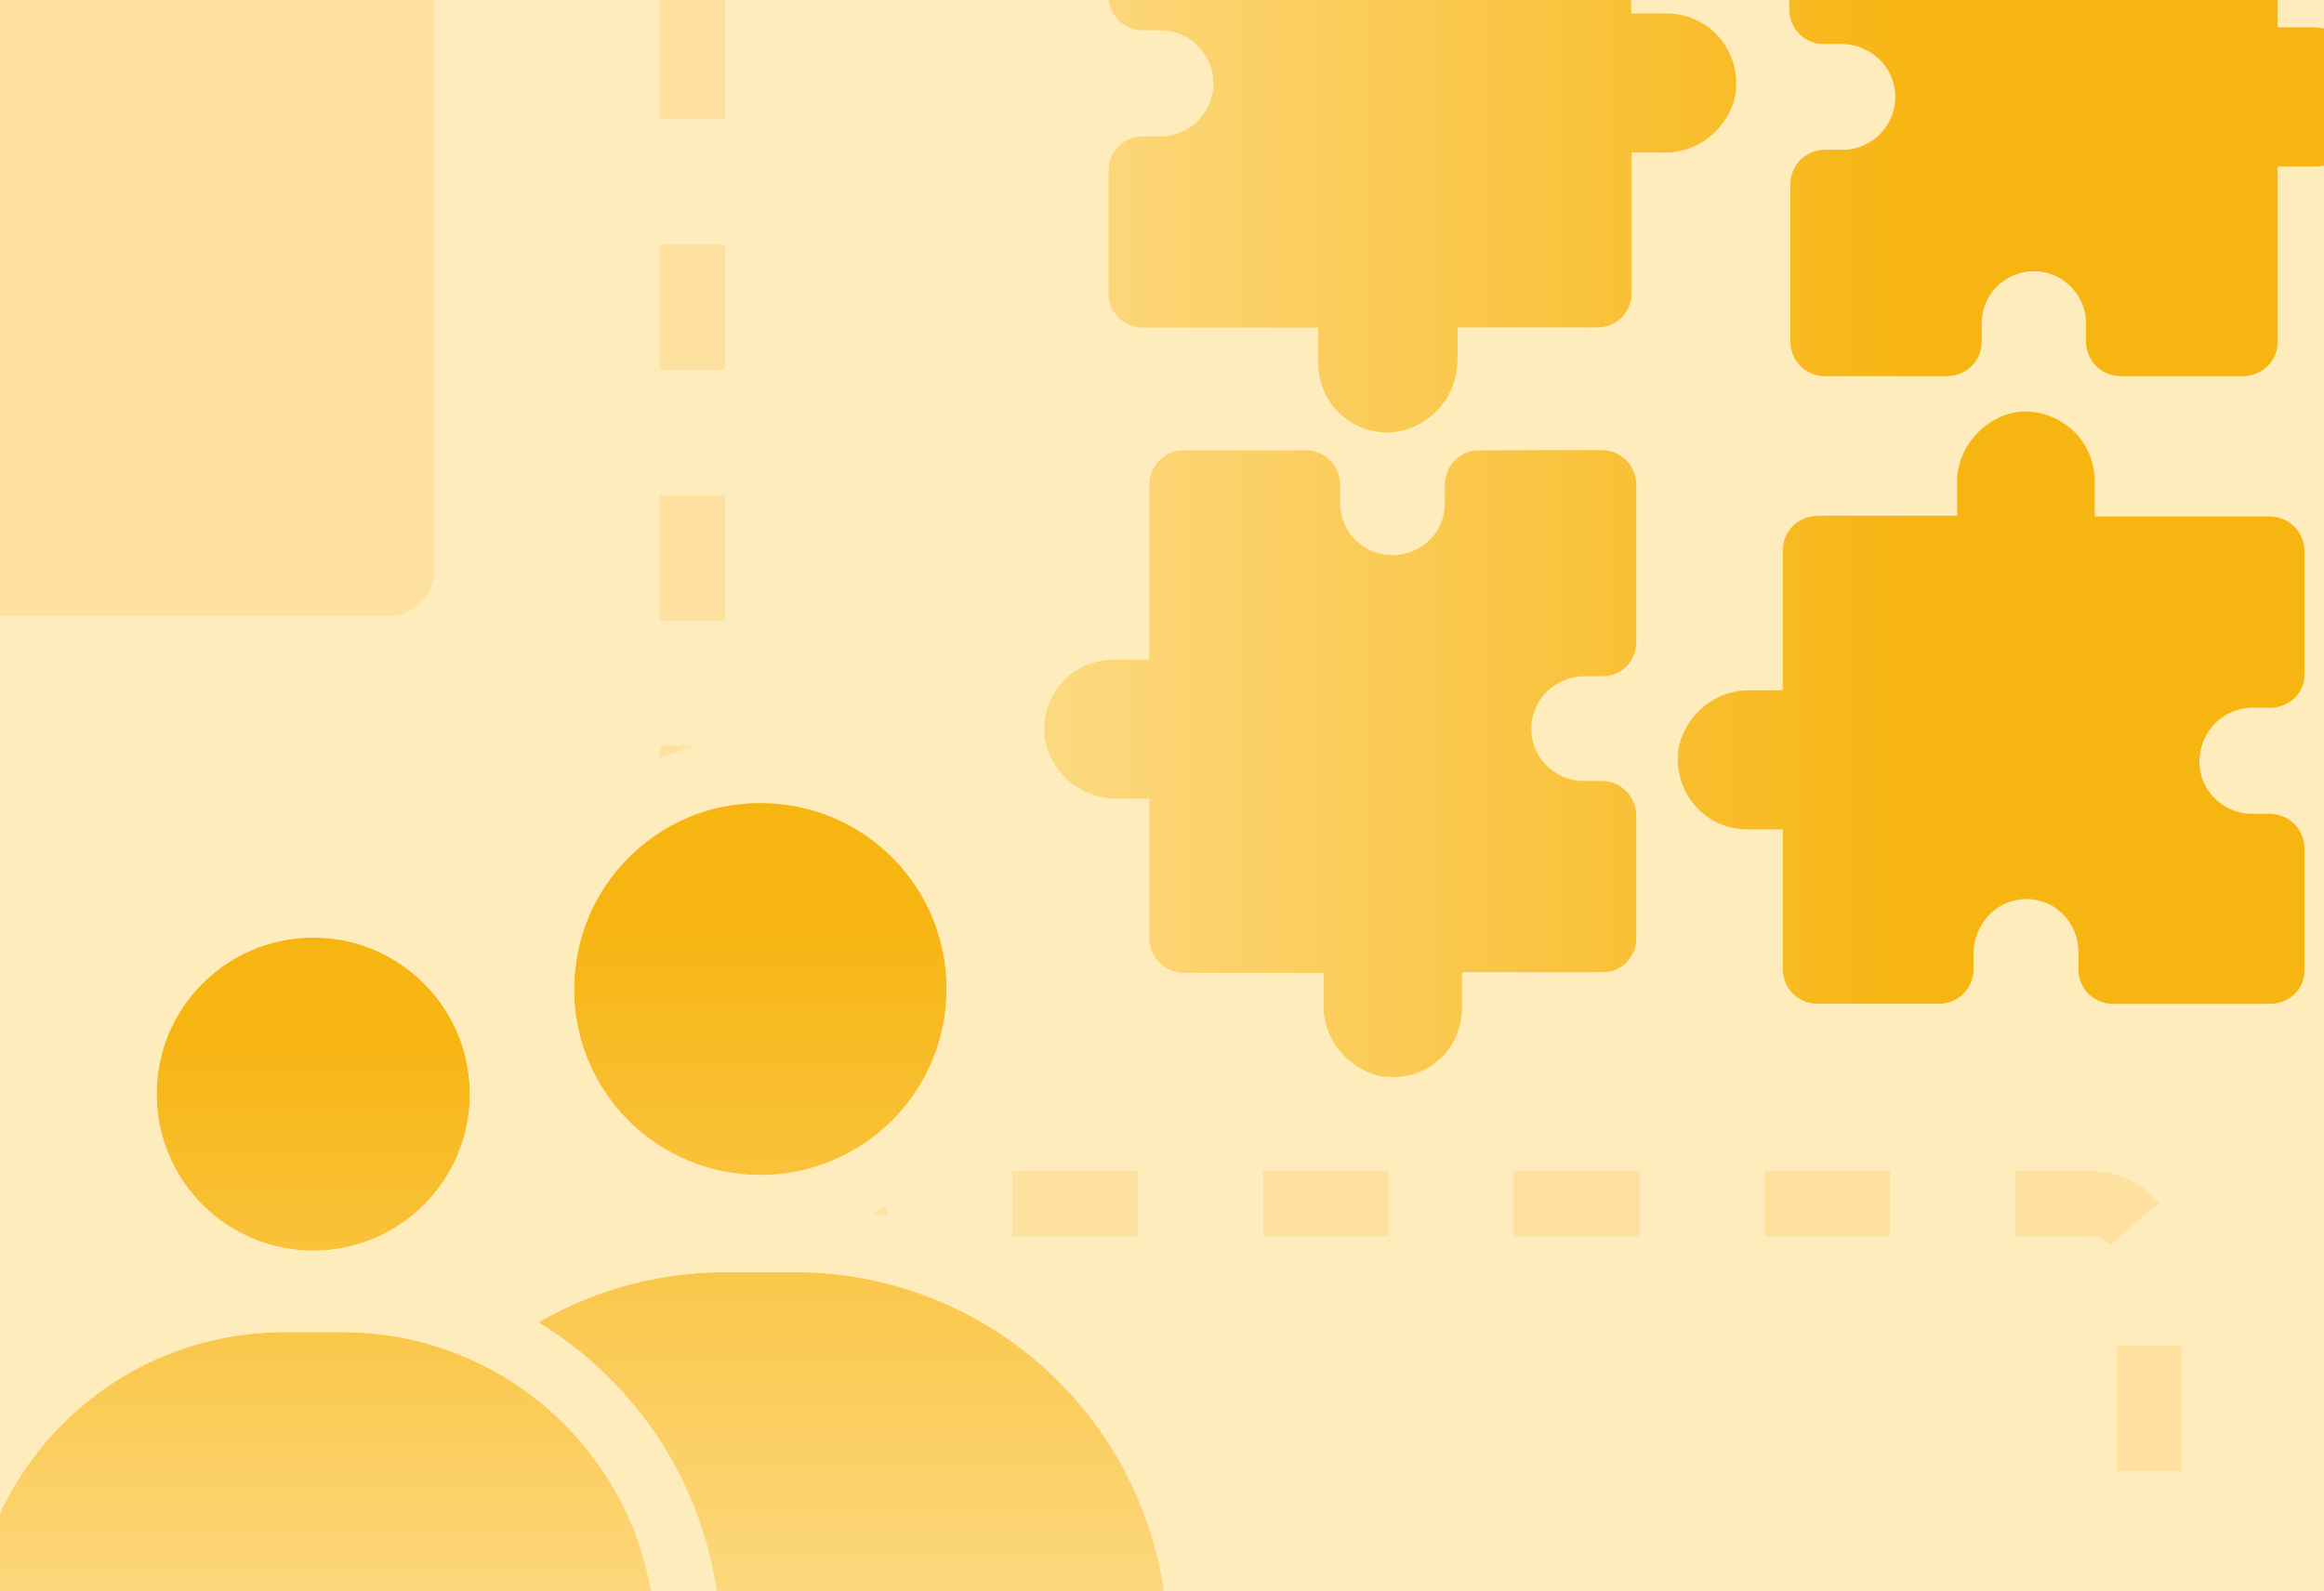 <?xml version="1.0" encoding="utf-8"?>
<!-- Generator: Adobe Illustrator 27.7.0, SVG Export Plug-In . SVG Version: 6.00 Build 0)  -->
<svg version="1.1" id="Layer_1" xmlns="http://www.w3.org/2000/svg" xmlns:xlink="http://www.w3.org/1999/xlink" x="0px" y="0px"
	 viewBox="0 0 368 252" style="enable-background:new 0 0 368 252;" xml:space="preserve">
<style type="text/css">
	.st0{fill:#FFECBC;}
	.st1{clip-path:url(#SVGID_00000102517239058041244520000005292897072589285512_);}
	.st2{fill:#FFE19F;}
	.st3{fill:url(#SVGID_00000022553787921482399590000008914913349153948080_);}
	.st4{fill:url(#SVGID_00000070079373147317386440000010965206091102896302_);}
	.st5{fill:url(#SVGID_00000034801467168488251580000012939338592181511348_);}
</style>
<rect class="st0" width="368" height="252"/>
<g>
	<defs>
		<rect id="SVGID_1_" width="368" height="252"/>
	</defs>
	<clipPath id="SVGID_00000099656680653798153830000001335149417710800306_">
		<use xlink:href="#SVGID_1_"  style="overflow:visible;"/>
	</clipPath>
	<g style="clip-path:url(#SVGID_00000099656680653798153830000001335149417710800306_);">
		<g>
			<path class="st2" d="M61.4,97.6H-50.2c-4.1,0-7.4-3.3-7.4-7.4V-78.7c0-4.1,3.3-7.4,7.4-7.4H61.4c4.1,0,7.4,3.3,7.4,7.4V90.2
				C68.8,94.3,65.5,97.6,61.4,97.6z"/>
			<g>
				<path class="st2" d="M345.4,233h-10.3v-19.9h10.3V233z M334.1,197.2c-0.8-0.9-1.9-1.4-3.1-1.4h-11.9v-10.3H331
					c4.2,0,8.2,1.8,10.9,5L334.1,197.2z M299.3,195.8h-19.9v-10.3h19.9L299.3,195.8L299.3,195.8z M259.6,195.8h-19.9v-10.3h19.9
					V195.8z M219.9,195.8H200v-10.3h19.9V195.8z M180.1,195.8h-19.8v-10.3h19.9L180.1,195.8L180.1,195.8L180.1,195.8z M140.4,195.8
					h-19.9v-10.3h19.9V195.8z M114.8,177.7h-10.3v-19.9h10.3V177.7z M114.8,138h-10.3v-19.9h10.3V138z M114.8,98.3h-10.3V78.4h10.3
					V98.3z M114.8,58.6h-10.3V38.7h10.3V58.6z M114.8,18.9h-10.3V-1h10.3C114.8-1,114.8,18.9,114.8,18.9z M114.8-20.8h-10.3v-19.9
					h10.3V-20.8z"/>
				<rect x="104.5" y="-70.9" class="st2" width="10.3" height="10.3"/>
			</g>
			<g>
				
					<linearGradient id="SVGID_00000027565631295992185140000005928660804112283281_" gradientUnits="userSpaceOnUse" x1="92.477" y1="1227.437" x2="304.624" y2="1227.437" gradientTransform="matrix(1 0 0 1 0 -1162)">
					<stop  offset="0" style="stop-color:#FFECBC"/>
					<stop  offset="0.99" style="stop-color:#F7B512"/>
				</linearGradient>
				<path style="fill:url(#SVGID_00000027565631295992185140000005928660804112283281_);" d="M365.7,4.3c2.7-0.1,5.3,0.8,7.4,2.5
					c2.1,1.7,3.5,4.1,4.1,6.7c0.5,3.2-0.4,6.5-2.5,9c-2.1,2.5-5.2,3.9-8.5,3.9h-5.5v27.7c0,1.5-0.6,2.9-1.6,3.9s-2.5,1.6-3.9,1.6
					h-19.4c-1.5,0-2.9-0.6-3.9-1.6s-1.6-2.4-1.6-3.9v-2.8c0-3-1.6-5.7-4.1-7.2c-2.6-1.5-5.7-1.5-8.3,0s-4.1,4.2-4.1,7.2l0,0v2.8
					c0,1.5-0.6,2.9-1.6,3.9c-1,1-2.5,1.6-3.9,1.6h-19.4c-1.5,0-2.9-0.6-3.9-1.6s-1.6-2.4-1.6-3.9V29.2c0-1.5,0.6-2.9,1.6-3.9
					c1-1,2.5-1.6,3.9-1.6h2.8c3,0,5.7-1.6,7.2-4.2c1.5-2.6,1.5-5.7,0-8.3S294.6,7,291.6,7h-2.8c-1.5,0-2.9-0.6-3.9-1.6
					c-1-1-1.6-2.5-1.6-3.9v-19.4c0-1.5,0.6-2.9,1.6-3.9c1-1,2.5-1.6,3.9-1.6H311v-5.5c0-3.3,1.4-6.4,3.9-8.5s5.8-3,9-2.5
					c2.6,0.5,5,2,6.7,4.1s2.6,4.7,2.5,7.4v4.9h22.1c1.5,0,2.9,0.6,3.9,1.6c1,1,1.6,2.5,1.6,3.9V4.3L365.7,4.3L365.7,4.3z
					 M230.8,56.8v-4.9h22.1c1.5,0,2.9-0.6,3.9-1.6c1-1,1.6-2.4,1.6-3.9V24.2h4.9c2.7,0.1,5.3-0.8,7.4-2.5c2.1-1.7,3.6-4.1,4.1-6.7
					c0.5-3.2-0.4-6.5-2.5-9c-2.1-2.5-5.2-3.9-8.5-3.9h-5.5v-22.1c0-1.5-0.6-2.9-1.6-3.9c-1-1-2.4-1.6-3.9-1.6h-19.4
					c-1.5,0-2.9,0.6-3.9,1.6c-1,1-1.6,2.5-1.6,3.9v2.8c0,3-1.6,5.7-4.1,7.2c-2.6,1.5-5.7,1.5-8.3,0s-4.1-4.2-4.1-7.2v-2.8
					c0-1.5-0.6-2.9-1.6-3.9c-1-1-2.4-1.6-3.9-1.6h-24.9c-1.5,0-2.9,0.6-3.9,1.6c-1,1-1.6,2.5-1.6,3.9v19.4c0,1.5,0.6,2.9,1.6,3.9
					s2.4,1.6,3.9,1.6h2.8c3,0,5.7,1.6,7.2,4.2c1.5,2.6,1.5,5.7,0,8.3s-4.2,4.2-7.2,4.2h-2.8c-1.5,0-2.9,0.6-3.9,1.6
					c-1,1-1.6,2.4-1.6,3.9v19.4c0,1.5,0.6,2.9,1.6,3.9c1,1,2.4,1.6,3.9,1.6h27.7v5.5c0,3.3,1.4,6.4,3.9,8.5c2.5,2.1,5.8,3,9,2.5
					c2.6-0.5,5-2,6.7-4.1C229.9,62.2,230.8,59.6,230.8,56.8L230.8,56.8L230.8,56.8z M309.7,76.8v4.9h-22.1c-1.5,0-2.9,0.6-3.9,1.6
					s-1.6,2.4-1.6,3.9v22.1h-4.9c-2.7-0.1-5.3,0.8-7.4,2.5c-2.1,1.7-3.6,4.1-4.1,6.7c-0.6,3.2,0.4,6.5,2.5,9
					c2.1,2.5,5.2,3.9,8.5,3.9h5.5v22.1c0,1.5,0.6,2.9,1.6,3.9s2.5,1.6,3.9,1.6H307c1.5,0,2.9-0.6,3.9-1.6c1-1,1.6-2.4,1.6-3.9V151
					c0-3,1.6-5.7,4.1-7.2c2.6-1.5,5.7-1.5,8.3,0s4.1,4.2,4.1,7.2v2.8c0,1.5,0.6,2.9,1.6,3.9c1,1,2.5,1.6,3.9,1.6h24.9
					c1.5,0,2.9-0.6,3.9-1.6s1.6-2.4,1.6-3.9v-19.4c0-1.5-0.6-2.9-1.6-3.9c-1-1-2.5-1.6-3.9-1.6h-2.8c-3,0-5.7-1.6-7.2-4.1
					c-1.5-2.6-1.5-5.7,0-8.3s4.2-4.1,7.2-4.1h2.8c1.5,0,2.9-0.6,3.9-1.6c1-1,1.6-2.4,1.6-3.9V87.3c0-1.5-0.6-2.9-1.6-3.9
					c-1-1-2.5-1.6-3.9-1.6h-27.7v-5.5c0-3.3-1.4-6.4-3.9-8.5c-2.5-2.1-5.8-3-9-2.5c-2.6,0.5-5,2-6.7,4.1
					C310.6,71.5,309.7,74.1,309.7,76.8L309.7,76.8L309.7,76.8z M176.9,126.6h4.9v22.1c0,1.5,0.6,2.9,1.6,3.9s2.4,1.6,3.9,1.6h22.1
					v4.9c-0.1,2.7,0.8,5.3,2.5,7.4c1.7,2.1,4.1,3.6,6.7,4.1c3.2,0.6,6.5-0.4,9-2.5c2.5-2.1,3.9-5.2,3.9-8.5v-5.5h22.1
					c1.5,0,2.9-0.6,3.9-1.6s1.6-2.4,1.6-3.9v-19.4c0-1.5-0.6-2.9-1.6-3.9c-1-1-2.4-1.6-3.9-1.6h-2.8c-3,0-5.7-1.6-7.2-4.1
					c-1.5-2.6-1.5-5.7,0-8.3s4.2-4.1,7.2-4.1h2.8c1.5,0,2.9-0.6,3.9-1.6c1-1,1.6-2.4,1.6-3.9V76.8c0-1.5-0.6-2.9-1.6-3.9
					s-2.4-1.6-3.9-1.6h-19.4c-1.5,0-2.9,0.6-3.9,1.6c-1,1-1.6,2.4-1.6,3.9v2.8l0,0c0,3-1.6,5.7-4.1,7.2c-2.6,1.5-5.7,1.5-8.3,0
					c-2.6-1.5-4.1-4.2-4.1-7.2v-2.8c0-1.5-0.6-2.9-1.6-3.9c-1-1-2.4-1.6-3.9-1.6h-19.4c-1.5,0-2.9,0.6-3.9,1.6c-1,1-1.6,2.4-1.6,3.9
					v27.7h-5.5c-3.3,0-6.4,1.4-8.5,3.9c-2.1,2.5-3,5.8-2.5,9c0.5,2.6,2,5,4.1,6.7C171.6,125.8,174.2,126.7,176.9,126.6L176.9,126.6
					L176.9,126.6z"/>
				<path class="st0" d="M322-40c0.6,0,1.2,0,1.9,0.1c2.6,0.5,5,2,6.7,4.1s2.6,4.7,2.5,7.4v4.9h22.1c1.5,0,2.9,0.6,3.9,1.6
					s1.6,2.5,1.6,3.9V4.3h5.2c2.6,0,5.1,0.9,7.2,2.5c2.1,1.7,3.5,4.1,4.1,6.7c0.5,3.2-0.4,6.5-2.5,9c-2.1,2.5-5.2,3.9-8.5,3.9h-5.5
					v27.7c0,1.5-0.6,2.9-1.6,3.9c-1,1-2.5,1.6-3.9,1.6h-19.4c-1.5,0-2.9-0.6-3.9-1.6s-1.6-2.4-1.6-3.9v-2.8c0-3-1.6-5.7-4.1-7.2
					c-1.3-0.7-2.7-1.1-4.1-1.1s-2.9,0.4-4.1,1.1c-2.6,1.5-4.1,4.2-4.1,7.2l0,0v2.8c0,1.5-0.6,2.9-1.6,3.9c-1,1-2.5,1.6-3.9,1.6
					h-19.4c-1.5,0-2.9-0.6-3.9-1.6c-1-1-1.6-2.4-1.6-3.9V29.2c0-1.5,0.6-2.9,1.6-3.9s2.5-1.6,3.9-1.6h2.8c3,0,5.7-1.6,7.2-4.2
					c1.5-2.6,1.5-5.7,0-8.3S294.6,7,291.6,7h-2.8c-1.5,0-2.9-0.6-3.9-1.6c-1-1-1.6-2.5-1.6-3.9v-19.4c0-1.5,0.6-2.9,1.6-3.9
					s2.5-1.6,3.9-1.6H311v-5.5c0-3.3,1.4-6.4,3.9-8.5C316.9-39.1,319.4-40,322-40 M252.9-25.6c1.5,0,2.9,0.6,3.9,1.6
					c1,1,1.6,2.4,1.6,3.9V2.1h5.5c3.3,0,6.4,1.4,8.5,3.9s3,5.8,2.5,9c-0.5,2.7-2,5-4.1,6.7c-2,1.6-4.6,2.5-7.2,2.5h-5.2v22.2
					c0,1.5-0.6,2.9-1.6,3.9c-1,1-2.4,1.6-3.9,1.6h-22.1v4.9l0,0c0.1,2.7-0.8,5.3-2.5,7.4c-1.7,2.1-4.1,3.6-6.7,4.1
					c-0.6,0.1-1.2,0.2-1.9,0.2c-2.6,0-5.1-0.9-7.1-2.6c-2.5-2.1-3.9-5.2-3.9-8.5v-5.5h-27.7c-1.5,0-2.9-0.6-3.9-1.6
					c-1-1-1.6-2.4-1.6-3.9V27c0-1.5,0.6-2.9,1.6-3.9s2.4-1.6,3.9-1.6h2.8c3,0,5.7-1.6,7.2-4.2c1.5-2.6,1.5-5.7,0-8.3
					s-4.2-4.2-7.2-4.2h-2.8c-1.5,0-2.9-0.6-3.9-1.6c-1-1-1.6-2.5-1.6-3.9v-19.4c0-1.5,0.6-2.9,1.6-3.9c1-1,2.4-1.6,3.9-1.6h24.9
					c1.5,0,2.9,0.6,3.9,1.6c1,1,1.6,2.5,1.6,3.9v2.8c0,3,1.6,5.7,4.1,7.2c1.3,0.7,2.7,1.1,4.1,1.1s2.9-0.4,4.1-1.1
					c2.6-1.5,4.1-4.2,4.1-7.2v-2.8c0-1.5,0.6-2.9,1.6-3.9c1-1,2.4-1.6,3.9-1.6L252.9-25.6 M320.8,65.1c2.6,0,5.1,0.9,7.1,2.6
					c2.5,2.1,3.9,5.2,3.9,8.5v5.5h27.7c1.5,0,2.9,0.6,3.9,1.6c1,1,1.6,2.4,1.6,3.9v19.4c0,1.5-0.6,2.9-1.6,3.9c-1,1-2.5,1.6-3.9,1.6
					h-2.8c-3,0-5.7,1.6-7.2,4.1c-1.5,2.6-1.5,5.7,0,8.3c1.5,2.6,4.2,4.1,7.2,4.1h2.8c1.5,0,2.9,0.6,3.9,1.6c1,1,1.6,2.4,1.6,3.9
					v19.4c0,1.5-0.6,2.9-1.6,3.9c-1,1-2.5,1.6-3.9,1.6h-24.9c-1.5,0-2.9-0.6-3.9-1.6c-1-1-1.6-2.4-1.6-3.9v-2.8c0-3-1.6-5.7-4.1-7.2
					c-1.3-0.7-2.7-1.1-4.1-1.1s-2.9,0.4-4.1,1.1c-2.6,1.5-4.1,4.2-4.1,7.2v2.8c0,1.5-0.6,2.9-1.6,3.9c-1,1-2.5,1.6-3.9,1.6h-19.4
					c-1.5,0-2.9-0.6-3.9-1.6c-1-1-1.6-2.4-1.6-3.9v-22.1h-5.5c-3.3,0-6.4-1.4-8.5-3.9c-2.1-2.5-3-5.8-2.5-9c0.5-2.6,2-5,4.1-6.7
					c2-1.6,4.6-2.5,7.2-2.5h5.2V87.2c0-1.5,0.6-2.9,1.6-3.9c1-1,2.5-1.6,3.9-1.6h22.1v-4.9l0,0c-0.1-2.7,0.8-5.3,2.5-7.4
					c1.7-2.1,4.1-3.6,6.7-4.1C319.6,65.2,320.2,65.1,320.8,65.1 M253.8,71.2c1.5,0,2.9,0.6,3.9,1.6s1.6,2.5,1.6,3.9v24.9
					c0,1.5-0.6,2.9-1.6,3.9c-1,1-2.4,1.6-3.9,1.6h-2.8c-3,0-5.7,1.6-7.2,4.1c-1.5,2.6-1.5,5.7,0,8.3s4.2,4.1,7.2,4.1h2.8
					c1.5,0,2.9,0.6,3.9,1.6c1,1,1.6,2.4,1.6,3.9v19.4c0,1.5-0.6,2.9-1.6,3.9s-2.4,1.6-3.9,1.6h-22.1v5.5c0,3.3-1.4,6.4-3.9,8.5
					c-2,1.7-4.6,2.6-7.1,2.6c-0.6,0-1.2-0.1-1.9-0.1c-2.6-0.5-5-2-6.7-4.1s-2.6-4.7-2.5-7.4v-4.9h-22.1c-1.5,0-2.9-0.6-3.9-1.6
					s-1.6-2.4-1.6-3.9v-22.1h-5.2c-2.6,0-5.1-0.9-7.2-2.5c-2.1-1.7-3.6-4.1-4.1-6.7c-0.6-3.2,0.4-6.5,2.5-9c2.1-2.5,5.2-3.9,8.5-3.9
					h5.5V76.8c0-1.5,0.6-2.9,1.6-3.9s2.4-1.6,3.9-1.6h19.4c1.5,0,2.9,0.6,3.9,1.6c1,1,1.6,2.4,1.6,3.9v2.8c0,3,1.6,5.7,4.1,7.2
					c1.3,0.7,2.7,1.1,4.1,1.1s2.9-0.4,4.1-1.1c2.6-1.5,4.1-4.2,4.1-7.2l0,0v-2.8c0-1.5,0.6-2.9,1.6-3.9c1-1,2.4-1.6,3.9-1.6
					L253.8,71.2 M322-51.5c-5.3,0-10.5,1.9-14.6,5.3c-3.5,3-6,6.9-7.2,11.3h-11.4c-4.6,0-8.8,1.8-12.1,5s-5,7.5-5,12.1v9.8
					c-0.6-0.2-1.2-0.4-1.8-0.6v-11.4c0-4.6-1.8-8.8-5-12.1s-7.5-5-12.1-5h-19.4c-4.6,0-8.8,1.8-12.1,5c-0.7,0.7-1.2,1.3-1.8,2.1
					c-0.5-0.7-1.1-1.4-1.8-2.1c-3.2-3.2-7.5-5-12.1-5H181c-4.6,0-8.8,1.8-12.1,5c-3.2,3.2-5,7.5-5,12.1v19.4c0,4.6,1.8,8.8,5,12.1
					c0.7,0.7,1.4,1.2,2.1,1.8c-0.7,0.5-1.4,1.1-2.1,1.8c-3.2,3.2-5,7.5-5,12.1v19.4c0,4.6,1.8,8.8,5,12.1c2.4,2.3,5.3,3.9,8.4,4.6
					c-0.7,0.5-1.3,1.1-1.9,1.7c-3.2,3.2-5,7.5-5,12.1v17c-4.4,1.2-8.3,3.7-11.3,7.2c-4.3,5.1-6.1,11.8-5,18.4l0,0.2l0,0.2
					c1.1,5.3,4,10.1,8.2,13.4c2.4,1.9,5.1,3.3,8.1,4.2v11.5c0,4.6,1.8,8.8,5,12.1s7.5,5,12.1,5h11.5c0.8,2.9,2.2,5.6,4.1,8.1
					c3.4,4.2,8.1,7.1,13.4,8.2l0.2,0l0.2,0c1.2,0.2,2.5,0.3,3.8,0.3c5.3,0,10.5-1.9,14.6-5.3c3.5-3,6-6.9,7.2-11.3h11.4
					c4.6,0,8.8-1.8,12.1-5c2.4-2.4,3.9-5.2,4.6-8.4v1.3c0,4.6,1.8,8.8,5,12.1s7.5,5,12.1,5H307c4.6,0,8.8-1.8,12.1-5
					c0.7-0.7,1.2-1.4,1.8-2.1c0.5,0.7,1.1,1.4,1.8,2.1c3.2,3.2,7.5,5,12,5h24.9c4.6,0,8.8-1.8,12.1-5s5-7.5,5-12.1v-19.4
					c0-4.6-1.8-8.8-5-12.1c-0.7-0.7-1.4-1.2-2.1-1.8c0.7-0.5,1.4-1.1,2.1-1.8c3.2-3.2,5-7.5,5-12.1V87.3c0-4.6-1.8-8.8-5-12.1
					c-2.9-2.9-6.8-4.7-10.9-5c2.5-0.8,4.7-2.2,6.6-4.1c3.2-3.2,5-7.5,5-12.1v-17c4.4-1.2,8.3-3.7,11.3-7.2c4.3-5.1,6.1-11.8,5-18.4
					l0-0.2l0-0.2c-1.1-5.3-4-10-8.2-13.4c-2.4-1.9-5.1-3.3-8.1-4.2v-11.5c0-4.6-1.8-8.8-5-12.1s-7.5-5-12.1-5h-11.5
					c-0.8-2.9-2.2-5.6-4.1-8c-3.4-4.2-8.1-7.1-13.4-8.2l-0.2,0l-0.2,0C324.6-51.4,323.3-51.5,322-51.5L322-51.5L322-51.5z M270,34.9
					c0.6-0.2,1.2-0.4,1.8-0.6v19.9c0,4.6,1.8,8.8,5,12.1c2.1,2.1,4.7,3.6,7.5,4.4c-3.3,0.7-6.3,2.2-8.7,4.7
					c-2.4,2.4-3.9,5.2-4.6,8.4v-6.9c0-4.6-1.8-8.8-5-12.1c-1.4-1.4-3.1-2.6-4.8-3.4c1.4-0.8,2.7-1.7,3.9-2.9c3.2-3.2,5-7.5,5-12.1
					L270,34.9L270,34.9L270,34.9z"/>
			</g>
			<g>
				
					<linearGradient id="SVGID_00000004528907072749609300000012335274792877384839_" gradientUnits="userSpaceOnUse" x1="120.4" y1="1479.429" x2="120.4" y2="1305.389" gradientTransform="matrix(1 0 0 1 0 -1162)">
					<stop  offset="0" style="stop-color:#FFECBC"/>
					<stop  offset="0.99" style="stop-color:#F7B512"/>
				</linearGradient>
				<path style="fill:url(#SVGID_00000004528907072749609300000012335274792877384839_);" d="M149.9,156.7
					c0,16.3-13.2,29.5-29.5,29.5S90.9,173,90.9,156.7s13.2-29.5,29.5-29.5S149.9,140.3,149.9,156.7z M184.9,260.6
					c0-32.6-26.4-59.1-59.1-59.1h-10.9c-32.6,0-59.1,26.4-59.1,59.1H184.9z"/>
				<path class="st0" d="M120.4,127.1c16.3,0,29.5,13.2,29.5,29.5s-13.2,29.5-29.5,29.5S90.9,173,90.9,156.7
					S104.1,127.1,120.4,127.1 M125.9,201.5c32.6,0,59.1,26.4,59.1,59.1H55.8c0-32.6,26.4-59.1,59.1-59.1H125.9 M120.4,116.8
					c-22,0-39.8,17.9-39.8,39.8c0,15.6,9,29.1,22.1,35.6c-32.4,5.8-57.1,34.2-57.1,68.3v10.3h149.7v-10.3
					c0-34.1-24.7-62.5-57.1-68.3c13.1-6.5,22.1-20.1,22.1-35.6C160.2,134.7,142.4,116.8,120.4,116.8L120.4,116.8L120.4,116.8z"/>
			</g>
			<g>
				
					<linearGradient id="SVGID_00000152238208840680687960000009093002525452942998_" gradientUnits="userSpaceOnUse" x1="49.58" y1="1470.299" x2="49.58" y2="1324.199" gradientTransform="matrix(1 0 0 1 0 -1162)">
					<stop  offset="0" style="stop-color:#FFECBC"/>
					<stop  offset="0.99" style="stop-color:#F7B512"/>
				</linearGradient>
				<path style="fill:url(#SVGID_00000152238208840680687960000009093002525452942998_);" d="M74.4,173.3
					c0,13.7-11.1,24.8-24.8,24.8S24.8,187,24.8,173.3s11.1-24.8,24.8-24.8S74.4,159.6,74.4,173.3L74.4,173.3z M103.8,260.6
					c0-27.4-22.2-49.6-49.6-49.6H45c-27.4,0-49.6,22.2-49.6,49.6H103.8z"/>
				<path class="st0" d="M49.6,148.5c13.7,0,24.8,11.1,24.8,24.8c0,13.7-11.1,24.8-24.8,24.8S24.8,187,24.8,173.3
					S35.9,148.5,49.6,148.5 M54.2,211c27.4,0,49.6,22.2,49.6,49.6H-4.6c0-27.4,22.2-49.6,49.6-49.6H54.2 M49.6,138.3
					c-19.4,0-35.1,15.7-35.1,35.1c0,12.2,6.2,22.9,15.7,29.2c-25.9,6.6-45.1,30.1-45.1,58v10.3h129v-10.3c0-27.9-19.2-51.4-45.1-58
					c9.4-6.3,15.7-17,15.7-29.2C84.7,154,68.9,138.3,49.6,138.3L49.6,138.3L49.6,138.3z"/>
			</g>
		</g>
	</g>
</g>
</svg>
